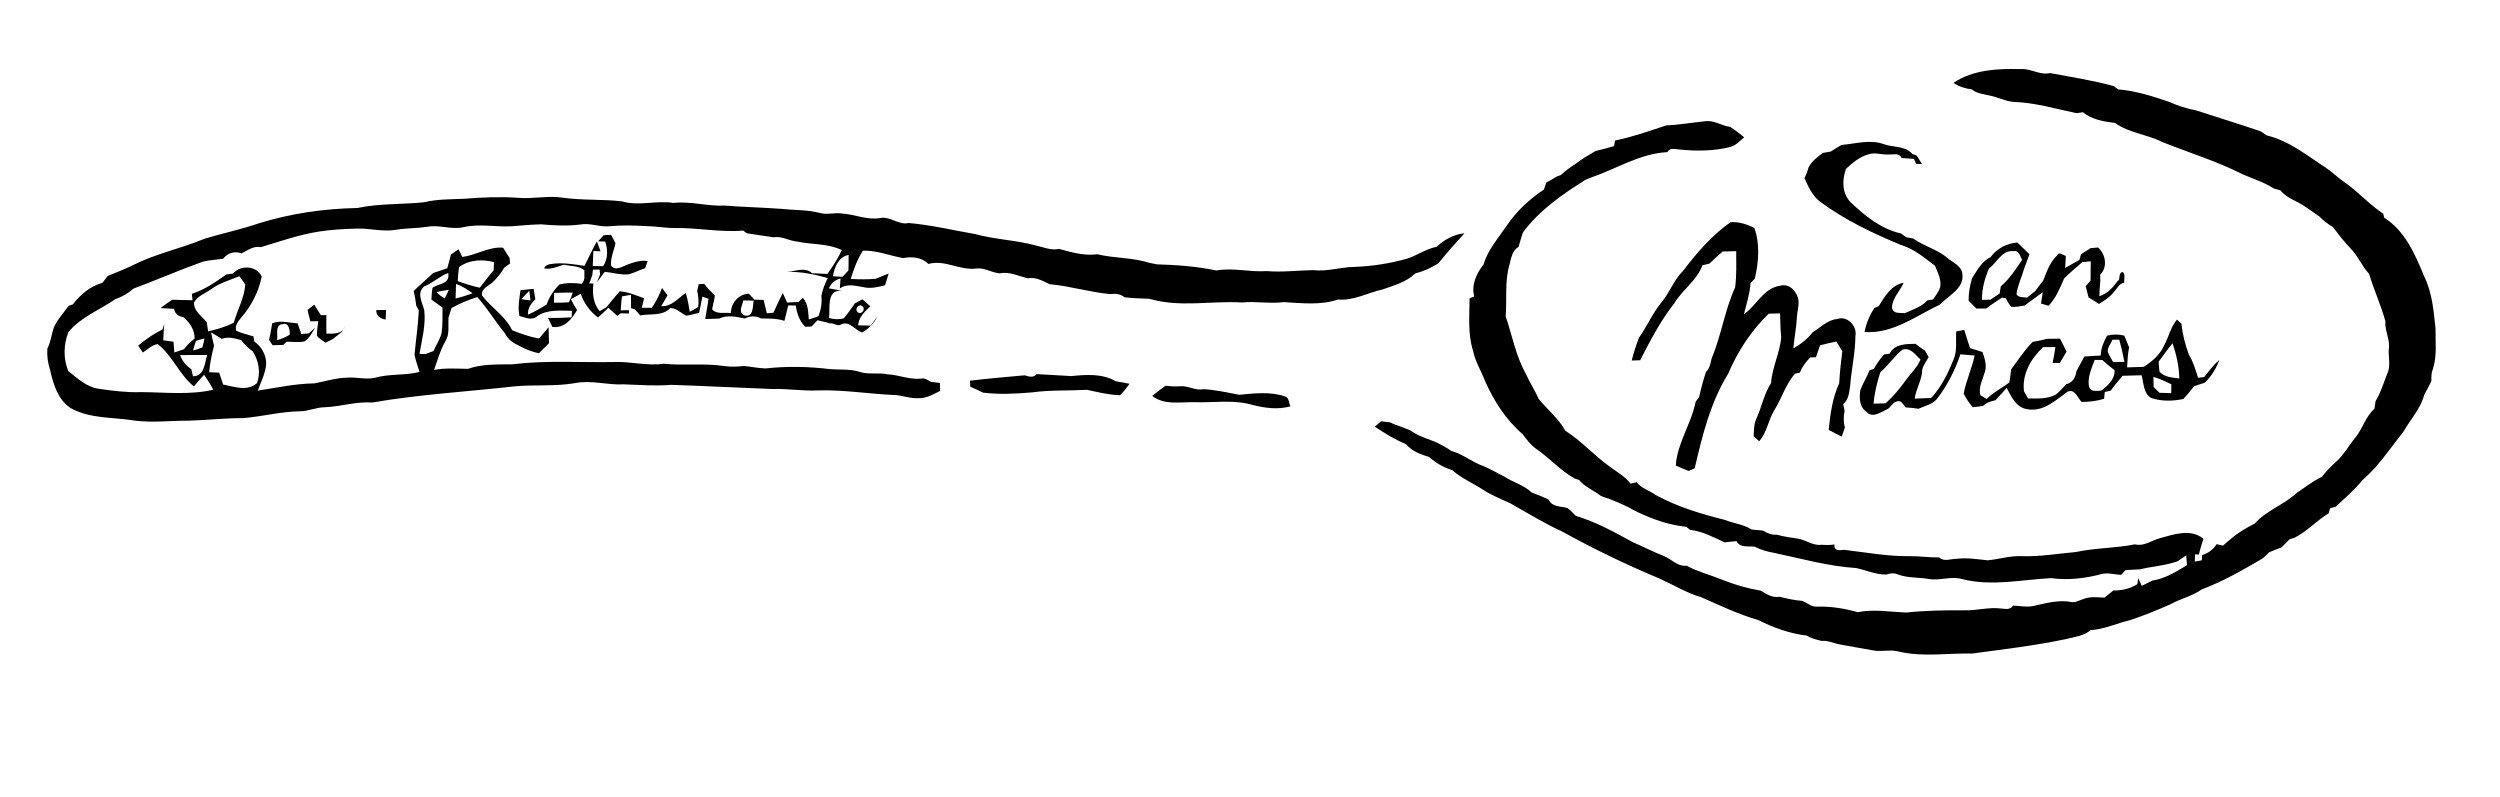<?xml version="1.0" encoding="UTF-8" ?>
<!DOCTYPE svg PUBLIC "-//W3C//DTD SVG 1.1//EN" "http://www.w3.org/Graphics/SVG/1.1/DTD/svg11.dtd">
<svg width="966pt" height="308pt" viewBox="0 0 966 308" version="1.1" xmlns="http://www.w3.org/2000/svg">
<g id="#010001ff">
<path fill="#010001" opacity="1.00" d=" M 754.84 32.01 C 762.45 26.86 772.06 26.48 780.95 26.70 C 784.80 26.45 788.25 29.15 792.11 28.24 C 800.38 29.77 808.69 31.06 816.81 33.28 C 817.22 33.59 818.03 34.22 818.44 34.53 C 825.27 35.11 831.81 37.18 838.26 39.40 C 841.58 40.92 845.13 41.98 848.71 42.70 C 856.74 45.31 864.80 47.79 872.80 50.49 C 873.95 50.86 874.87 51.65 875.87 52.33 C 884.62 54.41 891.62 60.22 899.00 65.02 C 901.33 66.60 903.33 68.62 905.66 70.23 C 911.09 73.90 915.38 78.99 920.89 82.57 C 920.98 82.96 921.17 83.74 921.26 84.14 C 929.15 89.05 933.19 98.17 936.58 106.51 C 939.77 112.86 940.38 120.04 941.08 127.00 C 941.01 132.23 941.74 137.64 940.03 142.69 C 939.45 144.15 939.46 145.72 939.48 147.26 C 938.61 149.05 937.70 150.80 936.74 152.53 C 935.32 157.92 931.41 162.04 928.70 166.77 C 925.04 171.41 921.64 176.27 917.74 180.71 C 916.13 182.44 914.46 184.12 912.69 185.68 C 909.67 189.46 905.97 192.58 902.43 195.83 C 901.92 195.96 900.89 196.24 900.38 196.37 C 900.23 196.87 899.93 197.88 899.78 198.38 C 895.07 201.16 891.44 205.40 886.50 207.83 C 886.06 207.96 885.18 208.22 884.74 208.34 C 883.68 209.43 882.60 210.48 881.53 211.55 C 879.91 212.12 878.32 212.73 876.76 213.43 C 875.87 214.31 875.04 215.29 873.97 215.94 C 866.49 220.36 858.90 224.68 850.76 227.75 C 847.02 230.38 842.53 231.34 838.57 233.53 C 833.45 235.79 828.25 237.91 822.93 239.66 C 817.86 240.85 813.08 243.18 807.82 243.48 C 805.08 245.82 801.39 246.13 798.05 246.99 C 786.16 249.49 774.12 250.89 762.09 252.52 C 752.69 252.32 743.12 253.96 733.83 251.80 C 730.52 250.83 727.11 251.96 723.78 251.31 C 719.46 250.49 715.11 249.84 710.80 248.99 C 708.48 248.56 706.29 247.41 703.89 247.66 C 701.88 247.17 699.85 246.66 698.07 245.58 C 691.53 244.80 685.26 242.54 679.40 239.59 C 671.79 237.40 664.61 233.95 657.39 230.78 C 651.69 229.13 646.63 225.99 641.26 223.56 C 628.40 218.19 615.82 212.14 603.63 205.38 C 596.72 202.25 590.28 198.25 583.69 194.53 C 580.05 192.84 576.28 191.38 572.92 189.15 C 569.03 186.62 564.65 184.80 561.17 181.68 C 557.81 180.64 554.75 178.86 552.14 176.52 C 548.81 175.61 545.50 174.24 543.19 171.57 C 538.93 169.85 535.04 167.38 531.21 164.87 C 532.01 164.17 532.83 163.47 533.65 162.78 C 534.83 162.92 536.02 163.07 537.22 163.22 C 540.01 164.73 543.27 165.19 545.95 166.95 C 548.87 168.92 552.36 169.68 555.51 171.18 C 557.36 172.10 559.17 173.09 560.86 174.28 C 565.27 175.43 568.76 178.54 573.03 180.04 C 575.92 181.19 578.57 182.84 581.37 184.22 C 584.76 186.43 588.89 187.44 591.85 190.32 C 594.08 191.11 596.28 192.01 598.41 193.07 C 599.76 196.00 603.04 195.55 605.65 196.29 C 606.84 197.15 607.82 198.26 608.85 199.31 C 616.53 201.61 623.65 205.49 630.65 209.36 C 634.70 211.14 638.64 213.14 642.75 214.79 C 645.80 215.92 648.15 219.02 651.67 218.58 C 656.05 220.96 660.93 222.15 665.52 224.03 C 670.32 225.95 675.31 227.40 680.41 228.24 C 682.58 229.64 684.94 231.09 687.65 230.58 C 690.54 231.34 693.47 231.95 696.46 232.19 C 698.26 232.92 699.89 234.49 701.93 234.41 C 707.32 234.22 712.66 235.09 717.83 236.54 C 724.05 235.32 730.26 236.43 736.49 236.69 C 743.98 235.89 751.50 235.78 759.03 235.82 C 763.77 235.99 768.45 234.50 773.20 235.13 C 774.83 235.23 776.73 235.81 777.86 233.99 C 780.51 234.12 783.19 234.71 785.84 234.12 C 790.54 233.07 795.41 231.69 800.25 232.60 C 802.01 232.98 803.57 231.84 805.22 231.40 C 807.76 230.40 810.53 230.84 813.19 230.92 C 814.34 230.02 815.47 229.10 816.60 228.16 C 819.88 228.21 823.07 227.48 825.88 225.73 C 825.95 225.14 826.11 223.96 826.19 223.37 C 826.54 224.12 827.25 225.61 827.60 226.35 C 828.93 225.69 830.28 225.09 831.59 224.35 C 836.55 223.63 840.83 220.92 845.04 218.38 C 844.97 217.43 844.83 215.52 844.76 214.56 C 843.64 215.30 842.54 216.07 841.46 216.86 C 836.78 218.55 831.77 218.80 826.96 219.98 C 825.07 220.09 823.19 220.18 821.32 220.28 C 820.89 220.74 820.02 221.67 819.59 222.13 C 817.07 222.04 814.52 221.16 812.04 221.82 C 805.68 223.53 799.00 224.26 792.45 223.39 C 781.06 223.99 769.47 226.66 758.18 223.76 C 753.84 222.48 749.45 224.53 745.09 223.68 C 741.21 223.05 737.17 223.38 733.45 221.99 C 731.99 221.34 730.41 221.44 728.94 222.00 C 724.87 222.09 721.14 220.33 717.24 219.50 C 706.36 218.81 695.83 215.78 685.21 213.57 C 682.69 213.11 680.24 212.38 677.96 211.24 C 675.51 210.93 672.37 211.80 671.01 209.10 C 669.47 209.22 667.94 209.37 666.42 209.58 C 662.11 207.61 657.85 205.27 653.07 204.75 C 652.69 204.45 651.95 203.85 651.57 203.55 C 644.84 202.89 638.37 200.58 632.32 197.66 C 627.99 195.17 623.36 193.23 618.63 191.66 C 615.88 189.48 612.43 188.24 610.16 185.47 C 609.72 185.32 608.83 185.03 608.38 184.88 C 602.87 181.75 598.70 176.92 593.50 173.38 C 591.40 171.88 589.85 169.79 588.32 167.74 C 581.81 162.14 577.11 154.75 573.70 146.93 C 572.26 143.14 570.01 139.68 569.22 135.65 C 567.09 129.07 567.82 122.10 567.85 115.30 C 568.30 115.12 569.19 114.75 569.64 114.56 C 568.45 110.07 570.52 105.65 573.24 102.18 C 574.93 96.48 578.94 91.99 582.21 87.18 C 585.98 81.61 590.97 76.91 596.59 73.24 C 596.87 72.35 597.17 71.45 597.47 70.56 C 598.85 69.80 600.22 69.01 601.57 68.18 C 601.95 68.05 602.70 67.78 603.08 67.65 C 604.93 65.95 606.97 64.47 609.09 63.12 C 611.37 61.26 614.00 59.91 616.49 58.36 C 618.90 57.81 621.28 57.15 623.66 56.45 C 623.76 55.91 623.96 54.83 624.06 54.29 C 630.80 52.92 637.28 50.63 643.78 48.47 C 648.96 48.24 654.08 47.31 659.24 46.81 C 662.51 46.50 665.32 48.63 668.51 49.03 C 670.41 50.24 672.21 51.60 673.95 53.04 C 672.32 54.45 670.78 56.16 668.64 56.76 C 662.21 58.42 655.47 58.44 648.90 57.77 C 647.30 57.70 645.31 56.87 644.28 58.79 C 633.65 59.31 624.47 65.30 614.65 68.65 C 614.16 68.85 613.18 69.24 612.70 69.43 C 603.75 75.03 594.81 81.24 588.46 89.81 C 587.86 91.66 587.28 93.52 586.76 95.39 C 584.23 96.90 583.90 99.89 583.21 102.47 C 581.38 108.90 582.32 115.65 581.79 122.22 C 584.33 129.70 585.75 137.67 589.67 144.61 C 591.12 147.91 593.15 150.91 594.59 154.21 C 597.98 158.31 602.24 161.76 604.86 166.44 C 611.01 170.34 615.87 175.89 621.77 180.13 C 624.60 182.28 627.85 183.98 630.03 186.89 C 630.81 186.69 631.60 186.51 632.41 186.34 C 634.30 188.79 637.42 189.54 639.84 191.31 C 648.13 195.85 657.31 198.59 666.43 200.87 C 669.84 202.27 673.67 202.57 676.81 204.60 C 678.28 204.75 679.76 204.88 681.25 205.02 C 682.85 206.09 684.64 206.75 686.61 206.62 C 689.25 207.37 691.98 207.72 694.70 208.13 C 697.86 208.63 700.57 210.99 703.92 210.49 C 705.54 210.62 707.19 210.64 708.82 210.40 C 708.66 212.98 710.74 212.67 712.59 212.45 C 721.03 213.45 729.44 215.03 737.96 214.90 C 741.74 214.85 745.49 215.47 749.28 215.38 C 751.17 217.19 753.77 215.91 756.04 215.92 C 760.05 215.41 764.05 216.11 768.03 216.50 C 772.44 216.11 776.74 214.67 781.23 214.90 C 788.21 215.16 795.11 213.91 802.05 213.31 C 809.60 211.69 817.37 211.84 824.95 210.34 C 828.43 211.22 831.37 208.82 834.58 207.96 C 840.04 206.46 846.44 204.15 851.41 208.18 C 850.72 210.18 850.14 212.22 849.63 214.28 C 849.26 214.26 848.54 214.22 848.17 214.20 C 848.14 214.90 848.08 216.30 848.05 217.00 C 848.74 216.88 850.10 216.63 850.78 216.50 C 850.81 216.00 850.87 214.99 850.89 214.48 C 853.22 213.78 855.22 212.37 856.50 210.27 C 857.31 210.44 858.14 210.63 858.98 210.82 C 860.00 209.88 861.08 208.97 862.18 208.09 C 864.90 205.73 868.06 203.96 871.24 202.28 C 875.78 197.21 882.58 195.01 887.52 190.40 C 890.71 188.30 893.69 185.88 897.17 184.24 C 898.78 182.20 900.54 180.27 902.51 178.57 C 905.59 175.89 907.51 172.23 910.09 169.11 C 912.93 165.64 914.04 160.99 917.47 157.95 C 917.61 156.95 917.77 155.95 917.93 154.96 C 919.96 151.72 920.98 148.02 922.39 144.50 C 924.05 141.19 922.54 137.42 923.14 133.89 C 923.23 130.56 921.43 127.50 921.71 124.12 C 920.02 117.87 917.25 112.02 915.43 105.82 C 912.59 102.79 911.07 98.79 908.13 95.85 C 905.68 93.31 903.56 90.49 901.41 87.71 C 899.52 86.58 897.72 85.30 896.24 83.68 C 893.25 81.71 890.48 79.41 887.26 77.85 C 884.97 76.73 882.74 75.46 881.08 73.51 C 880.24 73.28 879.41 73.06 878.59 72.84 C 874.84 70.35 870.48 69.11 866.41 67.27 C 856.46 62.25 845.76 58.97 835.42 54.85 C 829.58 51.86 822.69 51.43 817.28 47.52 C 812.93 46.99 808.30 46.21 804.81 43.36 C 804.23 43.46 803.06 43.64 802.47 43.74 C 794.40 42.11 786.42 39.63 778.15 39.39 C 774.90 39.14 771.99 37.55 768.83 36.92 C 766.50 36.32 763.93 36.23 762.02 34.60 C 759.47 34.19 756.96 33.54 754.84 32.01 Z" />
<path fill="#010001" opacity="1.00" d=" M 711.55 56.01 C 716.99 55.56 722.62 53.74 727.97 55.73 C 731.65 57.05 736.14 56.25 738.96 59.51 C 739.37 59.65 740.19 59.94 740.60 60.09 C 741.27 61.19 741.97 62.29 742.67 63.38 C 742.10 63.36 740.98 63.33 740.41 63.31 C 740.19 62.83 739.76 61.86 739.54 61.38 C 737.93 61.28 736.36 61.19 734.77 61.05 C 733.83 58.91 731.69 59.82 730.03 59.69 C 727.28 59.92 724.46 58.71 721.78 59.69 C 718.45 60.66 715.76 62.95 713.27 65.26 C 711.76 69.59 711.71 74.58 715.03 78.11 C 720.56 83.40 726.88 88.53 734.54 90.20 C 735.04 90.57 736.03 91.30 736.53 91.67 C 737.44 91.84 738.37 92.00 739.31 92.18 C 743.58 95.29 749.02 96.44 752.95 100.08 C 754.99 101.62 758.06 102.98 758.26 105.88 C 759.04 111.50 752.87 114.20 749.58 117.68 C 740.30 122.09 731.26 129.09 720.46 128.29 C 721.09 124.97 722.41 121.85 724.24 119.02 C 724.66 118.84 725.50 118.49 725.92 118.32 C 728.23 114.57 730.83 110.07 735.56 109.27 C 734.17 112.56 730.98 115.31 731.09 119.11 C 731.68 121.41 734.18 120.76 735.97 121.03 C 739.04 119.64 742.42 118.61 744.78 116.06 C 745.32 115.97 746.39 115.79 746.93 115.70 C 747.96 114.16 749.19 112.67 749.71 110.86 C 750.18 107.96 748.73 105.27 747.68 102.68 C 743.55 99.57 739.48 96.09 734.42 94.62 C 723.51 90.05 712.72 84.96 703.20 77.87 C 700.26 75.61 698.74 72.14 697.26 68.86 C 697.96 67.48 698.46 66.03 698.88 64.55 C 700.15 62.23 702.27 60.64 704.36 59.10 C 705.38 58.91 706.41 58.73 707.45 58.54 C 708.80 57.67 710.13 56.77 711.55 56.01 Z" />
<path fill="#010001" opacity="1.00" d=" M 179.42 76.80 C 186.27 76.24 193.13 75.96 199.99 76.42 C 205.73 76.99 211.46 75.51 217.19 76.35 C 224.86 77.50 232.64 76.88 240.34 77.82 C 246.80 79.72 253.61 77.36 260.22 78.41 C 266.91 77.67 273.45 79.79 280.14 79.44 C 287.32 80.03 294.52 80.15 301.70 80.69 C 306.73 81.25 311.86 80.99 316.80 82.29 C 319.64 83.09 322.57 82.02 325.45 82.52 C 330.36 82.84 335.07 85.10 340.04 84.26 C 343.98 83.43 347.20 87.11 351.10 86.17 C 359.79 86.91 368.28 88.97 376.86 90.46 C 384.48 92.56 392.46 92.74 400.09 94.82 C 403.10 95.46 406.10 96.88 409.24 96.18 C 414.10 97.50 418.92 98.92 424.01 98.25 C 430.57 99.82 437.47 99.48 443.92 101.50 C 444.69 101.66 446.22 101.98 446.98 102.14 C 454.69 102.37 462.42 102.91 469.98 104.52 C 476.50 103.33 482.97 105.24 489.51 104.75 C 495.48 105.26 501.44 104.47 507.41 104.38 C 512.64 105.01 517.78 103.27 523.01 103.14 C 530.09 102.91 537.14 101.82 543.95 99.87 C 547.75 98.55 551.12 96.16 555.12 95.36 C 558.10 92.59 561.78 90.53 565.89 90.14 C 562.42 93.91 559.00 97.72 555.81 101.73 C 553.03 103.48 550.04 104.85 546.85 105.65 C 543.44 109.03 538.58 110.28 534.18 111.86 C 528.43 113.13 523.03 116.27 517.00 115.74 C 510.23 118.02 503.00 117.14 496.02 116.73 C 490.68 117.46 485.35 116.32 480.01 116.88 C 468.10 116.15 455.81 118.91 444.15 115.46 C 440.94 115.32 437.73 115.24 434.55 114.89 C 432.97 113.58 431.03 113.37 429.07 113.63 C 421.17 112.98 413.50 110.49 405.59 109.83 C 402.95 108.62 400.28 106.91 397.25 107.55 C 393.62 106.73 390.08 104.84 386.27 105.61 C 383.10 105.39 380.28 103.24 377.05 103.78 C 370.78 104.52 365.01 100.23 358.75 101.99 C 356.03 99.33 352.46 99.10 348.91 99.72 C 343.73 98.79 338.79 96.69 333.43 96.86 C 331.26 100.21 329.89 103.99 328.72 107.79 C 331.91 107.97 335.11 107.99 338.30 107.75 C 339.98 107.03 341.69 106.37 343.39 105.68 C 342.92 107.20 342.44 108.72 341.98 110.24 C 339.37 110.89 336.66 111.57 333.97 111.03 C 330.82 110.53 327.36 109.38 324.51 111.47 C 324.58 110.50 324.71 108.57 324.78 107.60 C 322.70 108.13 321.08 109.38 320.30 111.42 C 321.49 111.64 323.88 112.07 325.07 112.28 C 319.16 112.19 320.88 119.08 320.33 122.85 C 322.17 123.45 324.17 123.49 326.04 123.01 C 327.60 121.18 328.93 119.16 330.33 117.21 C 331.29 116.68 332.26 116.16 333.24 115.64 C 334.26 116.55 335.27 117.46 336.29 118.37 C 334.14 120.41 331.83 122.53 331.56 125.71 C 333.17 125.76 334.78 125.80 336.40 125.82 C 337.28 124.59 338.18 123.37 339.11 122.18 C 337.74 124.83 335.72 127.07 333.07 128.48 C 330.47 127.56 328.05 123.91 325.26 125.27 L 324.75 125.47 C 323.36 126.17 322.13 124.61 320.67 124.99 C 319.15 124.33 317.46 124.26 315.90 123.73 C 315.13 124.54 314.36 125.36 313.57 126.16 C 312.97 126.19 311.75 126.24 311.14 126.27 C 308.91 124.07 307.92 121.09 307.48 118.05 C 306.75 118.04 305.30 118.01 304.57 118.00 C 304.12 120.00 303.62 121.99 303.11 123.98 C 300.20 123.01 297.13 123.08 294.12 123.06 C 292.08 122.01 289.89 121.96 287.87 123.07 C 284.56 122.46 281.08 121.53 277.88 123.11 C 276.09 123.19 274.30 123.24 272.52 123.27 C 272.85 120.65 273.48 118.08 273.76 115.45 C 273.17 115.24 271.99 114.82 271.40 114.61 C 271.02 116.72 270.59 118.81 270.12 120.89 C 268.45 121.28 266.78 121.75 265.08 121.99 C 263.09 120.91 261.43 119.09 259.02 119.01 C 256.02 122.24 251.29 121.13 247.38 121.87 C 246.87 121.29 245.85 120.12 245.34 119.54 C 244.96 119.42 244.22 119.19 243.84 119.07 C 243.85 117.35 243.84 115.64 243.82 113.92 C 242.96 114.07 241.22 114.37 240.36 114.51 C 240.05 116.30 239.98 118.12 239.86 119.92 C 240.66 119.91 242.26 119.87 243.06 119.85 L 242.99 121.15 C 242.21 121.12 240.66 121.06 239.88 121.04 C 239.55 121.30 238.89 121.82 238.56 122.08 C 237.37 121.05 236.27 119.92 235.04 118.93 C 233.80 120.27 232.41 121.43 231.07 122.66 C 227.95 120.34 225.65 117.19 224.39 113.51 C 223.44 114.03 221.53 115.09 220.58 115.62 C 221.30 117.06 222.11 118.45 222.98 119.81 C 220.99 123.34 217.97 126.93 213.45 126.33 C 212.89 125.18 212.32 124.03 211.76 122.88 C 214.80 122.91 217.84 122.79 220.88 122.62 C 220.91 121.98 220.98 120.71 221.01 120.07 C 216.39 120.12 211.37 119.39 207.40 122.32 C 205.34 123.96 202.91 122.62 200.72 122.09 C 199.99 118.78 200.70 115.43 201.12 112.13 C 202.81 111.95 204.49 111.78 206.18 111.62 C 206.40 112.94 206.63 114.27 206.87 115.60 C 205.30 117.26 203.75 119.07 204.07 121.56 C 206.57 120.46 208.94 119.09 211.24 117.63 C 212.25 114.69 213.98 112.11 216.17 109.93 C 218.99 109.20 221.88 109.30 224.75 109.66 C 226.27 108.36 225.69 106.19 225.80 104.44 C 223.75 102.63 220.50 102.90 217.91 102.29 C 215.39 102.95 212.92 104.27 210.23 103.69 C 210.69 102.64 211.78 102.06 212.90 102.02 C 217.22 101.33 221.56 102.10 225.83 102.72 C 227.50 99.61 228.87 96.33 230.64 93.27 C 231.09 94.55 231.56 95.83 232.04 97.10 C 231.35 97.07 229.97 97.01 229.28 96.98 C 229.20 98.91 229.11 100.84 229.03 102.78 C 230.37 102.81 231.72 102.83 233.08 102.86 C 234.94 99.92 234.92 96.55 233.86 93.33 C 233.17 93.31 231.78 93.28 231.09 93.26 C 231.63 92.67 232.72 91.48 233.26 90.89 C 233.97 90.85 235.39 90.77 236.09 90.73 C 236.67 91.82 237.33 92.87 237.81 94.01 C 237.23 96.88 235.82 99.67 236.12 102.67 C 237.84 104.86 240.55 102.93 242.52 102.22 C 244.98 101.27 247.58 100.48 250.25 100.87 C 249.95 101.80 249.63 102.72 249.28 103.64 C 247.13 104.28 245.15 105.41 242.98 105.99 C 239.85 106.31 236.77 105.32 233.68 105.03 C 232.67 106.39 231.68 107.77 230.64 109.10 C 230.95 108.33 231.57 106.79 231.88 106.01 C 231.83 105.55 231.73 104.62 231.67 104.15 C 231.03 104.16 229.73 104.17 229.09 104.18 C 229.03 104.72 228.92 105.79 228.87 106.33 C 228.57 107.13 227.97 108.72 227.68 109.52 C 228.09 109.53 228.91 109.55 229.32 109.56 C 228.82 113.33 229.18 117.18 231.69 120.24 C 232.61 119.74 233.51 119.20 234.39 118.64 C 236.06 116.61 237.68 114.53 239.43 112.57 C 242.75 112.79 245.79 114.15 248.87 115.25 C 248.57 116.47 248.27 117.70 248.00 118.93 C 248.96 118.93 250.90 118.92 251.86 118.92 C 253.53 116.56 254.78 113.95 255.81 111.26 C 256.52 112.21 257.22 113.17 257.93 114.13 C 257.09 115.51 256.28 116.91 255.50 118.32 C 259.52 118.54 261.97 115.22 264.98 113.23 C 265.72 115.58 266.11 118.02 266.52 120.45 C 267.65 119.93 268.73 119.31 269.76 118.61 C 270.11 116.51 269.79 114.39 269.40 112.33 C 269.59 111.49 269.79 110.65 269.98 109.81 C 270.69 109.76 271.40 109.72 272.11 109.68 C 273.29 111.33 274.76 112.73 276.22 114.13 C 276.04 115.97 275.44 117.73 275.17 119.56 C 276.98 121.59 279.99 120.63 282.40 120.97 C 282.48 117.03 285.36 113.69 289.35 113.46 C 290.06 114.24 290.78 115.01 291.50 115.78 C 292.69 115.82 293.87 115.86 295.06 115.90 C 295.49 117.61 295.91 119.32 296.31 121.04 C 296.95 120.99 298.22 120.89 298.85 120.84 C 300.05 118.31 301.14 115.72 302.48 113.25 C 303.03 114.47 303.58 115.69 304.14 116.91 C 305.62 116.83 307.10 116.75 308.59 116.66 C 308.99 116.26 309.80 115.47 310.21 115.07 C 312.29 117.39 312.30 120.51 312.51 123.43 C 313.77 123.07 315.01 122.65 316.25 122.19 C 317.23 119.71 317.67 117.00 317.39 114.34 C 317.82 111.91 318.73 109.63 319.85 107.44 C 314.67 105.95 309.35 104.88 303.93 105.08 C 307.25 104.95 310.96 102.95 313.80 105.58 C 315.77 105.69 317.73 105.76 319.71 105.85 C 321.78 102.91 323.76 99.89 325.28 96.63 C 319.88 94.00 313.70 94.57 307.95 93.33 C 304.89 93.06 302.11 91.16 298.97 91.69 C 295.49 91.23 292.03 90.66 288.57 90.13 C 288.22 89.87 287.52 89.36 287.17 89.10 C 278.25 89.85 269.45 87.93 260.55 88.11 C 256.85 88.11 253.19 87.38 249.49 87.36 C 244.95 87.09 240.38 87.00 235.85 87.39 C 231.90 87.91 228.05 86.00 224.11 86.77 C 219.09 87.40 214.02 87.12 209.00 86.68 C 205.26 86.78 201.52 87.13 197.79 87.42 C 191.61 87.78 185.33 86.38 179.17 87.76 C 174.42 88.89 169.69 86.70 164.95 87.66 C 161.02 88.24 157.02 88.12 153.10 88.78 C 148.03 89.69 142.99 88.16 137.91 88.32 C 133.13 88.46 128.35 88.70 123.61 89.42 C 115.84 90.58 108.30 93.23 100.77 95.51 C 97.97 94.91 95.70 96.74 93.35 97.90 C 90.68 96.94 87.93 97.68 86.24 99.98 C 83.64 100.35 81.00 100.48 78.45 101.08 C 69.41 104.30 60.63 108.16 51.64 111.49 C 49.57 113.29 47.20 114.68 44.60 115.57 C 38.51 119.79 31.28 122.46 26.43 128.32 C 24.54 133.14 24.42 138.56 26.37 143.38 C 29.95 146.19 33.45 149.57 38.17 150.22 C 43.56 151.03 49.04 151.70 54.50 151.52 C 63.78 151.56 73.28 152.71 82.41 150.59 C 81.38 148.57 80.16 146.66 78.86 144.80 C 77.49 146.26 76.19 147.77 74.92 149.31 C 69.21 144.72 66.68 137.39 60.91 132.95 C 58.68 133.29 57.02 135.05 55.18 136.22 C 54.74 135.56 53.85 134.22 53.41 133.55 C 54.90 132.30 56.44 131.11 58.05 130.02 C 59.56 129.01 61.14 128.11 62.78 127.35 C 63.01 126.60 63.24 125.85 63.47 125.11 C 63.29 127.23 63.16 129.35 63.09 131.48 C 64.40 131.67 65.71 131.86 67.03 132.04 C 67.14 133.43 67.25 134.82 67.37 136.21 C 68.64 135.80 69.89 135.36 71.14 134.91 C 72.25 133.34 73.64 131.99 75.19 130.86 C 75.27 127.48 73.34 124.65 70.87 122.53 C 69.00 122.26 67.61 121.32 67.25 119.34 C 65.52 119.25 63.78 119.15 62.05 119.04 C 63.50 117.89 65.02 116.83 66.58 115.81 C 69.18 115.92 71.78 115.98 74.39 116.00 C 74.33 115.38 74.20 114.15 74.13 113.53 C 79.06 111.96 83.28 109.01 87.46 106.05 C 88.30 105.94 89.15 105.82 90.00 105.71 C 92.92 102.34 99.10 102.52 101.13 106.84 C 99.96 112.79 97.04 118.38 93.03 122.92 C 91.92 124.29 90.68 125.89 91.28 127.78 C 93.38 128.81 95.70 129.26 97.92 129.98 C 98.00 130.49 98.18 131.50 98.27 132.01 C 101.73 134.28 103.69 138.93 102.47 142.94 C 101.88 145.72 100.54 148.26 99.61 150.93 C 106.85 149.84 114.03 148.24 121.39 148.14 C 125.60 147.39 129.74 146.02 134.05 145.93 C 137.67 145.62 141.29 146.75 144.87 145.99 C 150.47 144.33 156.44 145.18 162.11 143.71 C 161.42 141.50 160.61 139.33 160.18 137.05 C 160.68 131.33 161.59 125.64 161.82 119.89 C 161.57 119.45 161.09 118.59 160.85 118.15 C 160.61 116.23 160.29 114.31 159.87 112.42 C 162.31 110.03 164.94 107.84 167.40 105.48 C 169.21 104.91 171.01 104.29 172.81 103.67 C 173.34 101.91 173.82 100.13 174.23 98.34 C 174.98 97.84 176.47 96.82 177.21 96.32 C 177.69 97.30 178.14 98.28 178.61 99.27 C 184.03 98.66 188.81 95.22 194.40 95.72 C 195.20 97.05 196.03 98.37 196.91 99.67 C 196.96 100.20 197.07 101.26 197.12 101.79 C 196.35 102.35 195.58 102.90 194.82 103.46 C 193.74 105.39 192.31 107.09 190.77 108.68 C 189.17 110.37 185.74 111.37 186.26 114.18 C 189.82 118.91 195.28 122.11 197.87 127.58 C 201.22 128.93 204.67 130.18 208.25 130.78 C 209.58 129.40 210.73 127.86 211.97 126.40 C 212.04 128.47 212.09 130.53 212.14 132.60 C 210.83 133.89 209.54 135.19 208.25 136.49 C 205.74 135.98 203.31 135.09 201.07 133.84 C 198.66 132.72 196.30 131.34 195.14 128.82 C 191.37 124.29 188.41 119.15 184.42 114.79 C 180.97 115.87 177.63 117.26 174.48 119.00 C 174.10 120.24 173.71 121.46 173.31 122.69 C 173.09 125.79 173.85 129.19 172.04 131.96 C 170.07 135.39 169.04 139.23 167.73 142.94 C 172.09 142.10 176.46 142.47 180.81 142.52 C 186.37 140.59 192.25 140.84 198.04 140.77 C 210.97 139.15 224.03 140.13 237.03 139.89 C 243.54 139.56 249.97 141.52 256.48 140.54 C 264.26 141.39 272.14 140.23 279.89 141.45 C 282.43 141.82 285.00 141.68 287.55 141.42 C 290.27 141.69 292.98 142.26 295.72 142.37 C 304.10 141.44 312.60 141.62 320.95 142.66 C 324.60 142.90 328.34 142.54 331.89 143.61 C 335.50 144.88 339.34 143.87 343.04 144.64 C 347.36 144.88 351.50 146.76 355.87 146.31 C 357.34 145.92 358.51 146.94 359.72 147.55 C 360.87 147.70 362.02 147.84 363.18 147.98 C 363.20 148.75 363.26 150.29 363.28 151.06 C 360.66 152.30 358.02 153.97 355.00 153.85 C 351.94 154.08 349.04 152.91 346.03 152.65 C 336.01 152.27 326.07 150.54 316.01 150.86 C 310.11 151.13 304.25 150.13 298.35 150.31 C 285.34 149.84 272.36 149.13 259.35 148.70 C 253.23 149.24 247.10 148.70 240.98 148.51 C 234.61 148.85 228.33 146.75 222.02 148.07 C 214.43 149.34 206.71 148.60 199.07 149.26 C 180.66 151.35 162.12 152.37 143.85 155.53 C 137.66 155.09 131.72 157.08 125.58 157.36 C 122.29 157.33 119.26 158.90 115.98 158.92 C 108.57 159.02 101.35 160.94 93.98 161.57 C 86.99 161.52 80.03 162.35 73.03 162.55 C 66.07 162.51 59.07 163.40 52.12 162.53 C 43.84 161.14 34.93 161.91 27.35 157.72 C 22.44 154.53 20.63 148.60 19.42 143.19 C 18.49 140.46 18.11 137.59 18.29 134.71 C 19.63 132.20 19.86 129.33 20.75 126.67 C 22.12 123.49 24.55 120.94 26.55 118.15 C 26.94 118.02 27.73 117.76 28.12 117.63 C 31.06 113.83 34.87 110.57 39.59 109.28 C 40.26 108.40 40.92 107.51 41.59 106.63 C 44.92 105.30 48.26 103.99 51.48 102.41 C 60.26 97.98 70.00 96.00 79.05 92.25 C 85.99 90.13 93.12 88.68 99.97 86.30 C 112.33 82.46 125.21 80.63 138.13 80.36 C 146.59 78.57 155.29 79.04 163.85 78.16 C 168.95 76.91 174.21 77.03 179.42 76.80 M 321.86 106.74 C 322.78 106.80 324.61 106.91 325.53 106.97 C 326.29 106.15 327.06 105.33 327.83 104.52 C 327.89 102.51 327.92 100.51 327.90 98.51 C 324.00 99.21 322.43 103.27 321.86 106.74 M 177.41 103.18 C 177.06 104.97 177.00 106.80 176.86 108.62 C 179.66 109.62 182.48 110.56 185.39 111.17 C 187.18 108.91 188.89 106.59 190.77 104.40 C 190.79 103.37 190.83 102.34 190.86 101.30 C 186.44 100.06 181.18 100.37 177.41 103.18 M 163.91 110.66 C 160.82 113.33 163.22 116.81 163.94 119.95 C 164.58 125.60 163.02 131.19 162.09 136.73 C 162.65 136.75 163.77 136.80 164.32 136.83 C 165.37 136.42 166.42 136.03 167.49 135.66 C 168.50 133.38 169.90 131.26 170.60 128.85 C 171.12 125.53 170.93 122.16 170.98 118.82 C 169.52 117.83 168.10 116.78 166.69 115.73 C 166.79 114.23 166.85 112.72 167.10 111.24 C 169.49 109.39 173.97 109.98 173.20 105.48 C 169.82 106.71 167.26 109.38 163.91 110.66 M 81.64 111.71 C 79.38 113.33 76.43 114.26 75.01 116.81 C 74.71 120.20 78.04 122.14 79.88 124.51 C 80.06 125.69 80.24 126.86 80.42 128.04 C 83.83 127.24 87.22 126.31 90.34 124.69 C 91.71 119.74 94.42 115.18 94.76 109.95 C 94.06 108.85 93.31 107.78 92.52 106.74 C 88.81 108.21 84.89 109.32 81.64 111.71 M 176.21 109.69 C 176.12 111.57 176.06 113.45 176.03 115.34 C 178.26 114.81 180.45 114.11 182.61 113.34 C 180.64 111.86 178.55 110.52 176.21 109.69 M 168.63 112.86 C 169.57 113.84 170.64 114.65 171.84 115.28 C 172.42 114.19 172.95 113.08 173.44 111.95 C 171.83 112.22 170.22 112.52 168.63 112.86 M 201.40 115.61 C 202.30 115.73 204.09 115.97 204.99 116.09 C 204.87 115.16 204.64 113.30 204.52 112.37 C 203.45 113.42 202.41 114.50 201.40 115.61 M 214.13 113.18 C 214.10 114.44 214.07 115.70 214.05 116.96 C 215.97 116.94 217.90 116.99 219.82 116.78 C 220.43 115.59 220.92 114.35 221.31 113.06 C 218.91 113.04 216.52 113.09 214.13 113.18 M 287.21 116.09 C 286.86 118.07 285.04 120.66 287.63 121.87 C 291.20 122.79 290.82 118.34 291.21 116.16 C 289.87 116.13 288.54 116.11 287.21 116.09 M 331.48 120.67 C 332.91 121.79 334.66 119.36 333.19 118.32 C 331.72 117.16 330.03 119.62 331.48 120.67 M 81.56 128.45 C 81.91 130.17 82.26 131.89 82.70 133.59 C 81.84 136.96 81.09 140.36 80.82 143.83 C 82.10 143.88 83.39 143.93 84.68 143.99 C 85.17 145.52 85.68 147.05 86.22 148.58 C 90.46 149.41 95.62 151.37 99.30 148.03 C 100.82 144.05 99.96 139.35 97.68 135.78 C 95.96 134.56 94.46 133.08 93.17 131.41 C 90.72 130.78 88.18 129.95 85.69 130.95 C 84.33 130.08 82.96 129.24 81.56 128.45 M 75.71 131.71 C 75.28 132.93 74.91 134.17 74.61 135.44 C 75.83 135.12 77.02 134.72 78.19 134.24 C 78.53 133.10 78.80 131.95 79.01 130.77 C 77.89 131.03 76.80 131.34 75.71 131.71 M 69.59 137.19 C 70.37 139.47 71.93 141.31 73.92 142.64 C 74.09 143.33 74.41 144.73 74.58 145.42 C 79.05 145.25 79.03 140.41 80.05 137.17 C 76.56 137.15 73.07 137.16 69.59 137.19 Z" />
<path fill="#010001" opacity="1.00" d=" M 668.65 85.86 C 671.91 85.65 675.02 86.60 677.89 88.11 C 680.13 94.40 679.52 101.25 678.08 107.64 C 677.66 108.07 676.83 108.94 676.42 109.37 C 676.14 113.51 674.84 117.46 673.84 121.46 C 678.76 118.02 681.46 111.19 687.99 110.39 C 690.72 109.57 693.22 111.57 694.27 113.96 C 695.71 116.52 694.54 119.45 694.37 122.16 C 694.12 126.34 693.35 130.45 692.95 134.60 C 695.81 133.02 698.43 130.97 700.43 128.37 C 703.51 126.54 706.13 123.60 709.89 123.26 C 713.89 121.85 717.72 126.08 716.92 129.96 C 716.89 136.39 715.38 142.66 714.91 149.05 C 714.52 151.55 714.35 154.40 712.22 156.13 C 712.36 156.80 712.63 158.16 712.76 158.84 C 712.30 160.96 712.30 163.12 712.85 165.23 C 712.44 166.39 712.04 167.54 711.65 168.70 C 709.92 167.90 708.25 167.02 706.61 166.08 C 707.23 159.96 708.06 153.72 710.67 148.09 C 710.86 143.94 711.38 139.81 711.87 135.68 C 711.09 134.45 710.33 133.21 709.56 131.98 C 707.44 132.39 705.35 132.90 703.27 133.41 C 702.72 134.94 702.18 136.48 701.69 138.03 C 701.13 138.05 700.01 138.10 699.45 138.12 C 697.81 139.86 696.30 141.73 695.47 144.00 C 695.01 144.09 694.07 144.27 693.61 144.36 C 689.95 148.49 688.52 153.90 685.60 158.48 C 683.26 162.31 682.79 167.04 679.76 170.50 C 679.03 169.85 678.31 169.19 677.60 168.55 C 677.78 166.26 677.65 163.85 678.69 161.74 C 680.73 157.21 681.64 152.19 684.36 147.97 C 684.72 141.84 687.87 136.23 688.25 130.16 C 687.94 127.14 687.91 124.11 687.82 121.09 C 686.35 121.12 684.89 121.16 683.43 121.21 C 676.66 127.75 671.44 135.76 667.76 144.40 C 660.89 155.53 657.77 168.34 654.83 180.94 C 654.24 181.20 653.06 181.72 652.48 181.98 C 650.81 181.30 649.15 180.62 647.52 179.89 C 648.09 171.14 653.55 163.70 655.22 155.17 C 655.55 154.75 656.21 153.90 656.53 153.48 C 657.25 150.19 658.11 146.92 659.20 143.72 C 660.63 142.37 660.93 140.43 661.35 138.60 C 665.10 129.69 666.42 119.88 670.45 111.05 C 671.07 106.42 670.88 101.72 670.87 97.06 C 669.12 97.08 667.37 97.12 665.63 97.17 C 663.91 98.74 662.15 100.26 660.48 101.87 C 659.59 102.08 658.70 102.28 657.83 102.49 C 655.70 108.34 650.20 111.83 647.05 117.04 C 641.71 123.85 637.67 131.51 633.78 139.20 C 632.68 139.24 631.58 139.27 630.50 139.31 C 631.23 136.33 632.18 133.41 633.26 130.55 C 636.36 126.22 638.43 121.22 641.81 117.07 C 645.16 113.18 646.75 108.10 650.49 104.49 C 655.73 97.53 661.51 90.94 668.65 85.86 Z" />
<path fill="#010001" opacity="1.00" d=" M 769.17 99.34 C 771.59 95.99 775.42 94.06 779.50 93.69 C 781.05 95.20 782.62 96.71 784.18 98.23 C 783.45 100.28 782.72 102.34 781.94 104.37 C 781.06 107.50 779.56 110.47 779.16 113.71 C 780.06 115.16 781.85 114.70 783.25 115.02 C 784.28 114.14 785.36 113.27 786.44 112.43 C 787.42 111.08 788.45 109.76 789.49 108.44 C 790.83 104.99 792.08 101.30 794.86 98.70 C 795.67 97.08 797.13 98.57 798.25 98.90 C 798.18 100.06 798.04 102.37 797.98 103.53 C 799.81 102.50 801.65 101.44 803.50 100.41 C 803.65 99.88 803.95 98.80 804.10 98.27 C 805.31 97.50 806.53 96.70 807.73 95.90 C 808.71 95.81 809.69 95.72 810.68 95.63 C 813.65 98.24 814.49 103.24 811.50 106.14 C 811.51 106.73 811.54 107.91 811.56 108.50 C 811.36 110.48 811.23 112.46 811.19 114.45 C 814.51 113.45 816.72 110.76 818.65 108.05 L 818.59 108.83 C 819.11 107.66 818.63 105.61 820.03 105.06 C 821.49 105.73 820.59 107.92 820.82 109.23 C 818.79 109.55 817.99 111.58 816.73 112.90 C 815.25 114.86 813.12 116.15 811.07 117.42 C 809.69 116.59 808.35 115.77 807.01 114.92 C 806.65 113.47 806.29 112.02 805.91 110.58 C 806.52 109.85 807.15 109.12 807.79 108.40 C 807.81 105.92 807.85 103.44 807.86 100.97 C 807.05 101.05 805.41 101.21 804.60 101.29 C 802.22 103.35 799.80 105.36 797.58 107.58 C 795.98 111.28 794.44 115.14 791.62 118.09 C 790.59 118.01 789.64 117.48 788.65 117.30 C 788.86 115.83 789.09 114.37 789.32 112.91 C 788.10 113.83 786.87 114.74 785.63 115.63 C 784.50 116.39 783.42 117.20 782.38 118.05 C 780.63 118.27 778.90 118.76 777.14 118.52 C 776.30 117.52 775.60 116.43 775.04 115.24 C 774.68 115.18 773.95 115.07 773.59 115.01 C 771.51 116.37 769.40 117.70 767.44 119.23 C 766.17 119.23 764.91 119.23 763.67 119.23 C 762.68 118.20 761.69 117.19 760.67 116.21 C 760.66 113.24 761.15 110.31 762.01 107.48 C 764.00 104.42 765.72 101.00 769.17 99.34 M 768.53 103.77 C 766.91 107.61 765.74 111.66 765.85 115.87 C 766.66 115.84 768.30 115.80 769.12 115.78 C 770.28 114.98 771.46 114.19 772.66 113.42 C 772.79 112.50 772.94 111.58 773.10 110.67 C 776.45 107.78 778.91 104.03 781.36 100.39 C 780.49 99.01 780.14 96.53 777.96 97.05 C 773.48 96.58 771.63 101.52 768.53 103.77 Z" />
<path fill="#010001" opacity="1.00" d=" M 118.86 119.74 C 119.69 119.04 120.54 118.37 121.41 117.72 C 122.24 119.09 123.10 120.44 123.99 121.78 C 124.52 121.78 125.59 121.77 126.12 121.77 C 126.07 124.15 126.07 126.53 126.13 128.91 C 128.83 128.93 132.02 129.23 133.33 126.24 C 132.91 126.90 132.49 127.57 132.07 128.24 C 130.91 129.16 129.76 130.09 128.60 131.01 C 127.90 131.36 126.49 132.07 125.79 132.43 C 124.69 131.49 123.17 130.92 122.45 129.63 C 122.42 127.77 122.79 125.94 122.99 124.10 C 122.24 124.12 120.73 124.14 119.97 124.16 C 119.57 122.69 119.09 121.24 118.86 119.74 Z" />
<path fill="#010001" opacity="1.00" d=" M 145.36 119.83 C 146.63 119.81 147.90 119.80 149.16 119.79 C 149.13 120.71 149.07 122.55 149.03 123.47 C 146.91 123.16 145.40 122.06 145.36 119.83 Z" />
<path fill="#010001" opacity="1.00" d=" M 105.16 124.91 C 108.37 123.65 111.72 124.73 115.00 124.96 C 115.47 126.33 115.94 127.69 116.42 129.07 C 117.39 128.98 118.37 128.90 119.35 128.82 C 119.95 128.26 121.15 127.15 121.75 126.59 C 120.65 128.52 119.59 130.63 117.69 131.91 C 115.41 132.43 113.04 132.03 110.74 132.04 C 110.42 132.35 109.78 132.96 109.47 133.27 C 108.09 133.31 106.71 133.35 105.33 133.40 C 104.87 132.71 104.41 132.02 103.96 131.33 C 104.47 129.21 104.85 127.07 105.16 124.91 M 107.07 131.45 C 108.76 130.91 110.45 130.29 111.96 129.32 C 112.05 127.72 111.62 124.46 109.27 125.26 C 106.07 125.38 107.48 129.43 107.07 131.45 Z" />
<path fill="#010001" opacity="1.00" d=" M 841.18 123.49 C 841.62 123.90 842.49 124.73 842.93 125.15 C 843.29 129.23 844.41 133.20 845.78 137.06 C 847.51 139.78 848.33 142.93 849.34 145.97 C 849.93 145.90 851.12 145.76 851.71 145.69 C 853.52 143.38 855.30 141.01 857.54 139.07 C 856.32 142.39 854.50 145.49 851.88 147.89 C 850.50 148.30 849.15 148.74 847.80 149.21 C 846.52 150.94 845.10 152.57 843.66 154.16 C 839.55 155.03 835.27 155.14 831.25 153.78 C 828.13 152.05 828.38 148.00 827.51 145.00 C 825.07 145.09 822.63 145.14 820.20 145.20 C 818.59 147.06 817.00 148.93 815.59 150.93 C 815.02 151.07 813.86 151.33 813.29 151.46 C 813.22 152.11 813.08 153.43 813.02 154.09 C 810.21 154.96 807.30 155.30 804.38 155.32 C 802.71 153.73 801.78 150.11 798.90 151.34 C 794.33 154.68 789.40 159.31 783.24 158.10 C 779.02 157.44 777.13 153.24 775.38 149.88 C 773.94 151.49 772.51 153.10 771.03 154.66 C 769.25 155.03 767.52 155.59 766.20 156.89 C 764.88 157.05 763.58 157.20 762.28 157.35 C 760.92 155.72 759.64 153.99 758.76 152.06 C 759.74 147.07 761.93 142.37 763.00 137.37 C 761.16 137.19 759.32 137.04 757.50 136.91 C 755.49 142.91 752.60 148.61 748.80 153.68 C 747.10 156.20 743.90 156.75 741.31 157.95 C 739.67 157.69 738.03 157.50 736.38 157.42 C 735.39 156.47 734.78 154.51 733.08 155.08 C 731.54 155.39 730.77 156.95 729.65 157.88 C 727.06 159.08 723.39 161.95 721.00 158.95 C 718.36 157.08 718.42 153.54 718.86 150.68 C 719.85 148.08 721.37 145.70 722.37 143.10 C 722.79 142.96 723.63 142.69 724.05 142.55 C 725.14 140.55 726.49 138.70 727.97 136.97 C 728.52 136.88 729.61 136.72 730.16 136.64 C 732.01 132.89 736.52 132.91 740.14 132.85 C 741.32 133.79 742.58 134.67 743.85 135.51 C 744.20 136.13 744.88 137.38 745.22 138.00 C 744.38 139.63 743.07 141.11 742.73 142.95 C 742.70 146.86 740.30 150.19 739.85 154.03 C 741.95 153.96 744.08 153.89 746.19 153.78 C 750.23 149.50 752.72 144.14 754.93 138.76 C 756.34 135.36 755.61 131.61 755.90 128.04 C 756.92 127.85 757.95 127.67 758.98 127.48 C 759.75 129.81 760.40 132.17 761.22 134.49 C 762.82 134.98 764.43 135.51 766.04 136.03 C 766.88 138.47 767.77 141.11 766.98 143.70 C 766.10 146.60 764.47 149.51 765.17 152.65 C 765.79 153.03 767.01 153.79 767.62 154.17 C 770.20 151.60 773.48 149.99 776.37 147.83 C 776.73 146.15 776.88 144.43 777.11 142.73 C 779.81 139.13 782.22 135.30 785.43 132.10 C 787.28 131.77 789.15 131.41 790.98 130.93 C 792.65 130.89 794.32 130.87 796.00 130.85 C 796.86 132.50 797.70 134.16 798.51 135.83 C 797.62 137.31 796.76 138.80 795.91 140.29 C 794.97 140.28 794.03 140.26 793.12 140.25 C 793.57 138.22 793.91 136.17 794.21 134.11 C 792.62 134.11 791.04 134.12 789.47 134.14 C 784.80 138.50 781.23 144.54 782.07 151.16 C 782.46 151.86 783.24 153.26 783.63 153.96 C 787.27 153.98 791.12 154.25 794.44 152.43 C 795.89 151.27 797.07 149.80 798.38 148.47 C 800.86 147.86 802.03 145.83 802.33 143.42 C 803.37 141.55 804.40 139.67 805.39 137.77 C 807.48 137.60 809.59 137.47 811.71 137.38 C 811.79 134.61 812.85 132.08 814.17 129.70 C 816.36 129.14 818.62 129.12 820.83 129.68 C 821.43 131.19 822.06 132.70 822.69 134.21 C 822.19 136.77 822.02 139.36 821.91 141.96 C 824.03 141.92 826.17 141.86 828.32 141.76 C 831.62 139.63 834.71 137.04 836.28 133.33 C 838.04 130.10 838.75 126.36 841.18 123.49 M 816.21 131.28 C 815.69 132.84 814.25 134.24 814.44 135.97 C 815.02 137.33 815.81 138.60 816.52 139.92 C 817.96 139.89 819.41 139.86 820.87 139.82 C 820.32 136.93 819.68 134.06 818.89 131.24 C 818.22 131.25 816.88 131.27 816.21 131.28 M 834.10 139.77 C 834.17 141.05 834.22 142.34 834.44 143.61 C 836.32 145.82 839.44 145.84 842.08 146.25 C 842.01 141.59 840.94 137.03 839.48 132.63 C 837.55 134.91 835.88 137.38 834.10 139.77 M 735.13 135.10 C 731.87 137.61 729.67 141.22 726.53 143.87 C 725.31 147.82 724.25 151.84 723.96 155.98 C 725.49 155.94 727.03 155.89 728.59 155.84 C 731.47 153.26 733.98 150.30 736.22 147.15 C 738.16 144.40 740.78 142.11 742.07 138.94 C 740.12 137.11 738.28 134.17 735.13 135.10 M 809.38 139.06 C 808.20 142.32 806.59 145.65 807.15 149.21 C 807.66 151.55 810.23 151.05 812.02 150.90 C 814.51 148.90 817.27 146.54 817.05 143.02 C 815.41 141.80 813.85 140.48 812.34 139.10 C 811.35 139.08 810.36 139.07 809.38 139.06 M 832.08 145.62 C 832.09 146.93 832.12 148.24 832.16 149.55 C 832.91 150.29 833.66 151.03 834.42 151.78 C 835.93 151.82 837.44 151.86 838.97 151.90 C 838.97 150.76 838.99 149.62 839.01 148.48 C 836.75 147.38 834.48 146.32 832.08 145.62 Z" />
<path fill="#010001" opacity="1.00" d=" M 400.54 144.57 C 405.02 144.75 409.49 145.09 413.95 145.32 C 419.63 144.75 425.96 144.27 431.07 147.30 C 432.85 147.63 434.64 147.95 436.43 148.29 C 435.29 149.82 434.21 151.43 432.78 152.71 C 428.43 152.59 424.21 151.53 419.99 150.62 C 412.98 151.03 405.92 150.64 398.96 151.60 C 392.60 152.16 386.18 152.48 379.83 151.72 C 378.25 150.86 376.59 150.14 374.93 149.46 C 374.90 148.87 374.84 147.69 374.80 147.10 C 381.83 146.26 388.88 145.64 395.93 145.02 C 397.52 145.49 399.31 146.11 400.54 144.57 Z" />
<path fill="#010001" opacity="1.00" d=" M 445.21 152.98 C 446.92 151.63 448.62 150.24 450.45 149.03 C 452.25 149.32 454.10 149.35 455.93 149.26 C 459.05 148.90 461.85 151.09 465.01 150.37 C 469.70 150.62 474.26 151.70 478.87 152.54 C 484.77 151.99 490.95 151.22 496.68 153.23 C 498.18 153.77 497.95 155.81 498.66 157.00 C 493.89 158.36 488.90 157.69 484.19 156.52 C 476.80 154.30 469.03 155.66 461.47 155.41 C 455.96 155.27 449.97 156.66 445.21 152.98 Z" />
</g>
</svg>
